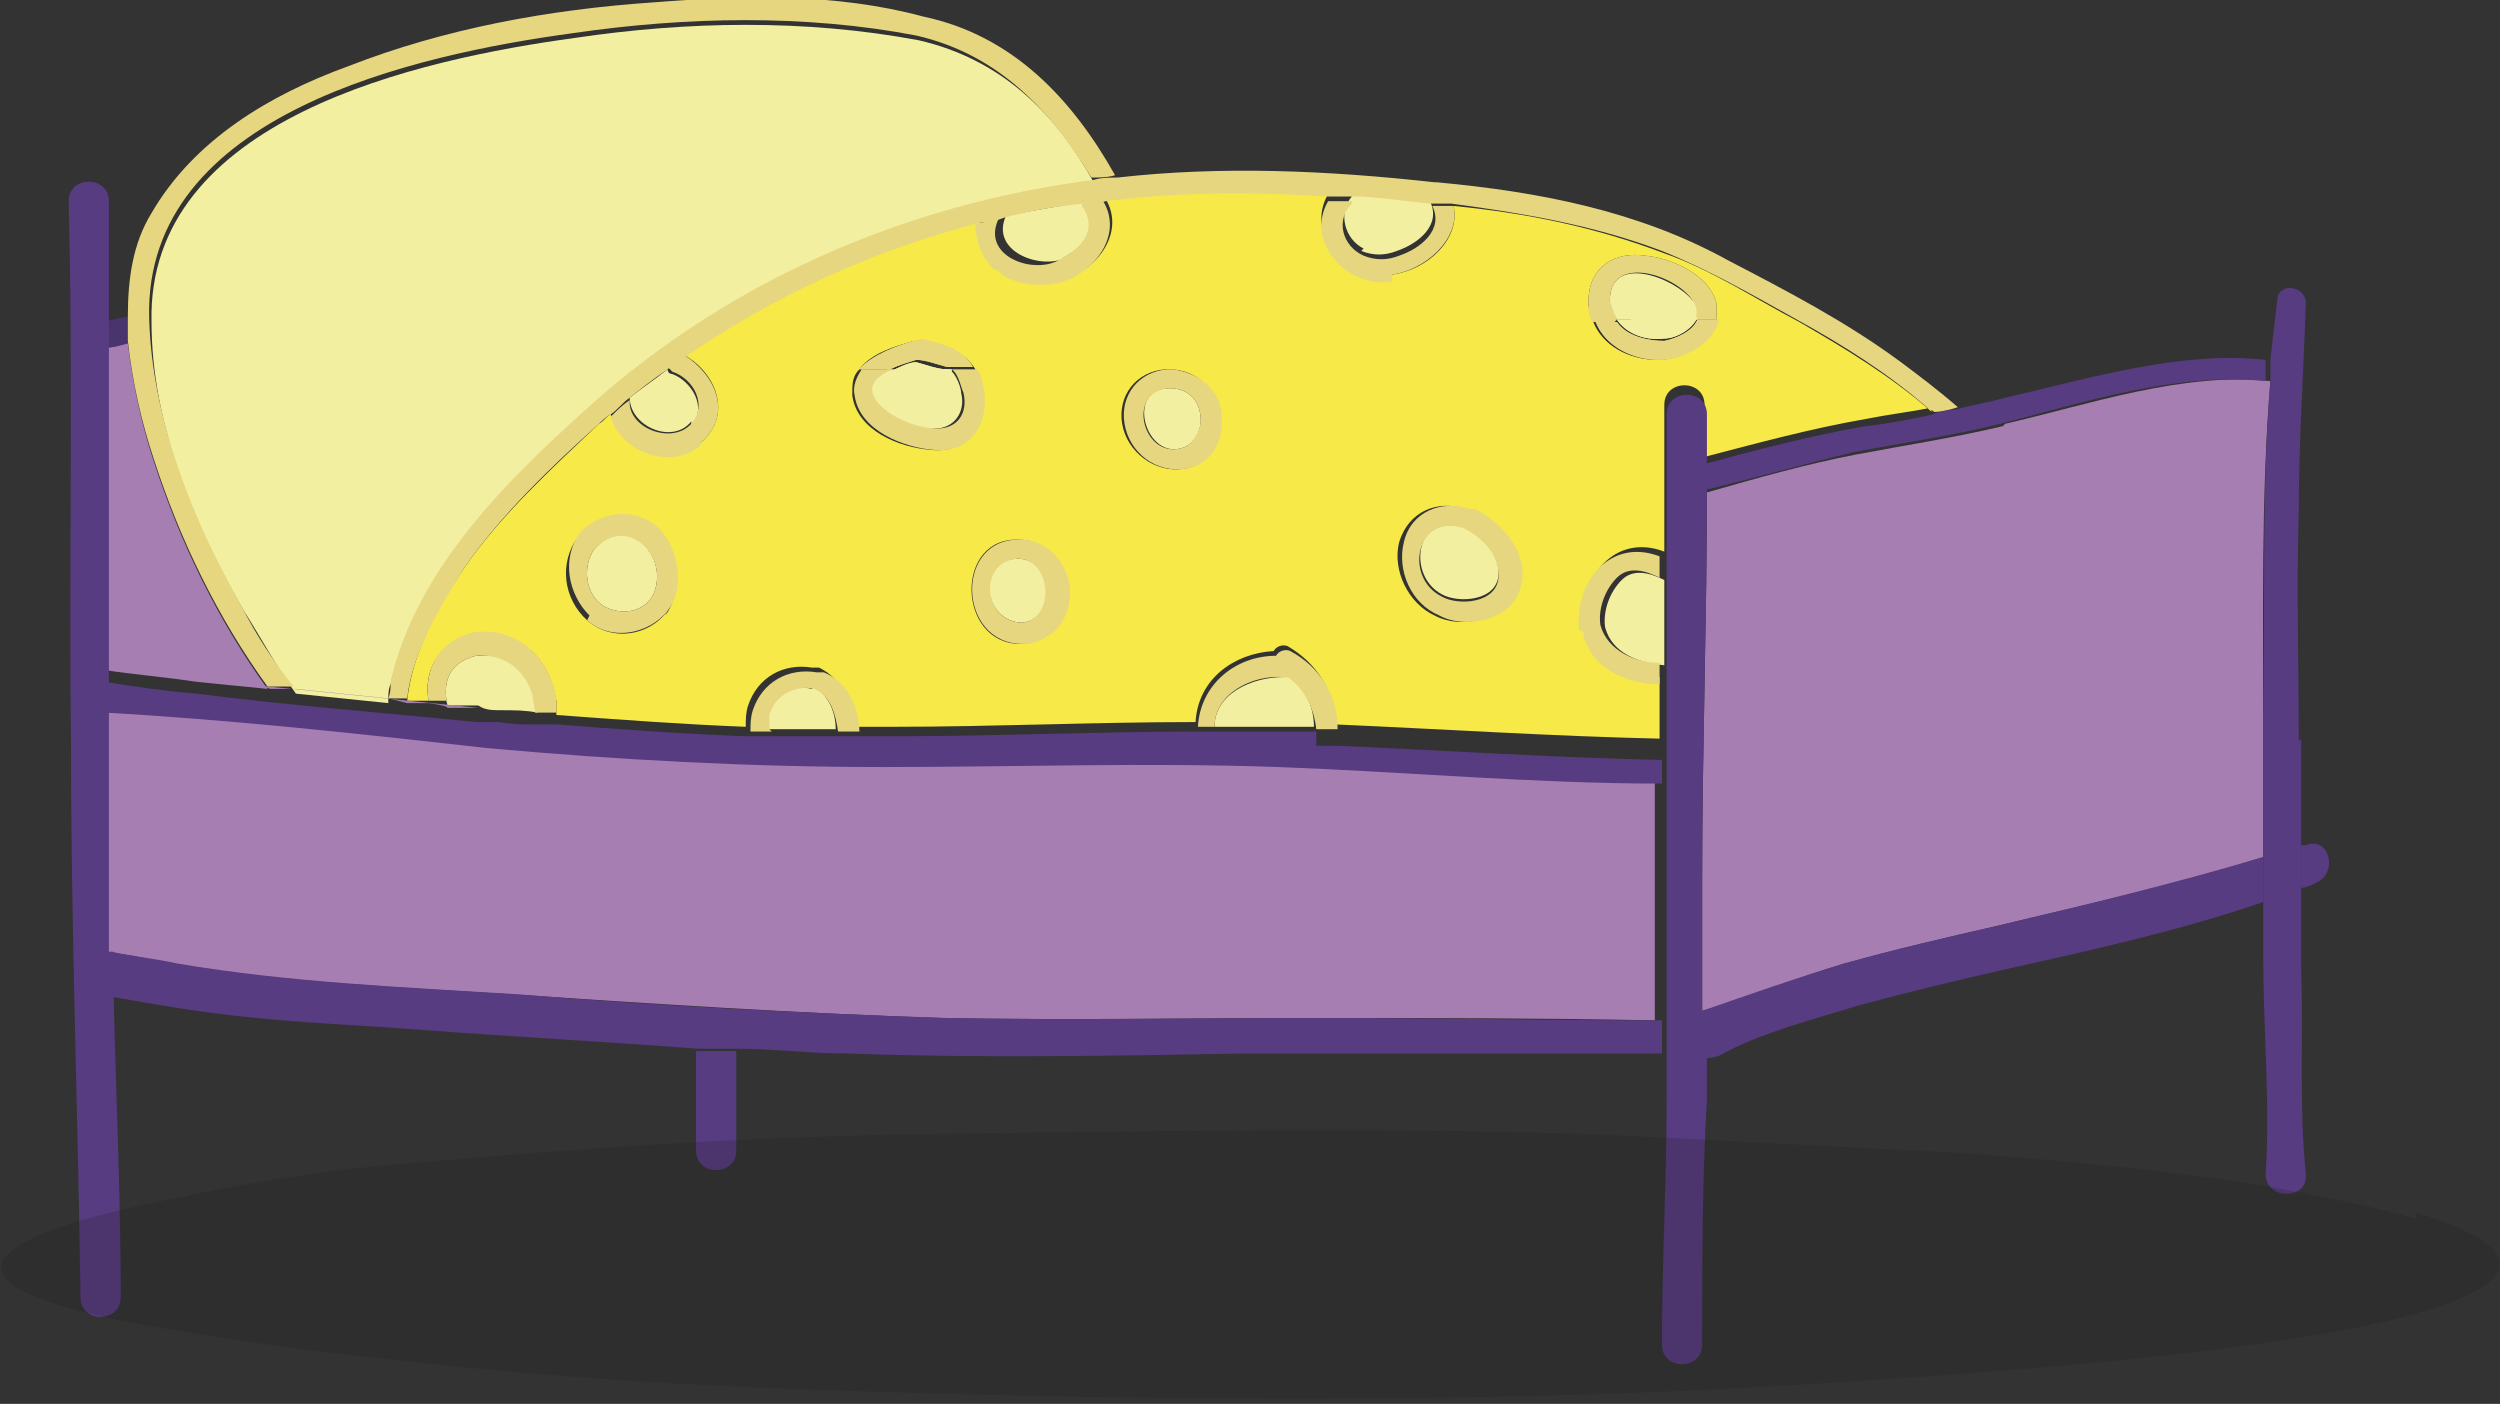 <?xml version="1.0" encoding="UTF-8"?><svg xmlns="http://www.w3.org/2000/svg" width="105.6" height="59.3" viewBox="0 0 105.6 59.3"><rect x="0" y="0" width="105.6" height="59.3" fill="#333333" stroke="none"/><g style="isolation:isolate;"><g id="b"><g id="c"><path d="m81.6,17.4c-1.7-1.5-3.7-2.7-5.6-3.8-1.9-1-3.7-2.2-5.7-2.9-2.9-1.1-5.8-1.7-8.9-2,.3,1.4-1.1,2.7-2.6,2.9-1.9.3-3.7-1.7-2.7-3.4-3.1-.2-6.3-.2-9.4.2.9,1.5-.5,3.2-2.1,3.5-.8.2-1.8,0-2.4-.6-.6-.6-.9-1.3-.8-2-4.5,1.2-8.7,3.1-12.5,5.7,1.3.7,2.1,2.5.7,3.7-1.3,1.1-3.4.3-3.8-1.2-.2.1-.3.3-.5.4-2,1.9-4.1,3.8-5.7,6.1-1.1,1.6-2.2,3.6-2.4,5.6h.9c-.2-1.2.3-2.4,1.9-2.8,0,0,0,0,.1,0,0,0,0,0,0,0,1.9-.2,3.1,1,3.4,2.8,0,.2,0,.4,0,.6,2.7.2,5.4.4,8,.5,0-.3,0-.6.1-.9.4-1.2,1.5-1.8,2.7-1.6,0,0,0,0,.1,0,0,0,.1,0,.2,0,1,.5,1.4,1.5,1.5,2.5.5,0,1.1,0,1.6,0,4.3,0,8.5-.2,12.8-.2.1-1.8,1.6-2.9,3.3-3,.1-.2.4-.3.6-.2,1.2.7,2,1.9,2,3.3,4.6.2,9.2.5,13.7.6,0-.9,0-1.7,0-2.6-1.4,0-2.8-.7-3.2-2,0,0,0,0,0-.1,0,0,0,0,0-.1-.2-2,1.3-3.9,3.4-3.1,0-2.1,0-4.1,0-6.2,0-1.1,1.7-1.1,1.7,0,0,.7,0,1.5,0,2.2,2.3-.6,4.5-1.2,6.8-1.6,1-.2,1.9-.3,2.9-.5,0,0-.1,0-.2-.1Zm-53.4,8.4c-.8,1.1-2.4,1.3-3.4.4-1-.9-1.2-2.4-.4-3.5,0,0,0,0,0,0,0,0,0,0,0,0,.9-1,2.6-1.2,3.5,0,.7.8.9,2.4.2,3.3Zm11.1-6.8c-1.3-.1-3.1-.8-3.3-2.3,0-.5,0-.8.3-1.1.5-.7,1.6-1,2.3-1.2.1,0,.2,0,.3,0,1,.2,1.8.4,2.3,1.2,0,.2.2.4.2.6.4,1.5-.4,3-2.1,2.8Zm4,8.2s0,0-.1,0c0,0,0,0-.1,0-2.7,0-2.8-4.6,0-4.4,1.1,0,1.9,1.2,1.9,2.2,0,1.2-.7,2-1.8,2.2Zm6.7-7.4c-1.2.2-2.4-.7-2.6-1.9-.2-1.2.6-2.2,1.8-2.3,0,0,0,0,.1,0,0,0,0,0,.1,0,1.1,0,2,.8,2.1,2,0,1-.5,2.1-1.5,2.2Zm17.1-7.1c0-1.4,1.1-2.1,2.4-1.9,1.1.1,2.7.8,3,2,0,.3,0,.5,0,.7-.2,1-1.4,1.7-2.5,1.7-1.2,0-2.3-.6-2.7-1.6,0-.2-.2-.5-.2-.7,0,0,0,0,0-.1,0,0,0,0,0-.1Zm-3.1,12.2c-.4,1.3-2.3,1.7-3.4,1.1-1.1-.5-1.8-1.9-1.5-3.1.4-1.3,1.6-1.8,2.8-1.4,0,0,0,0,0,0,0,0,0,0,0,0,1.2.5,2.4,2,1.9,3.4Z" style="fill:#f6e948; stroke-width:0px;"/><path d="m29.4,44.3c0,1.4,0,2.9,0,4.3,0,1.1,1.7,1.1,1.7,0,0-1.4,0-2.8,0-4.2-.6,0-1.1,0-1.7,0Z" style="fill:#573c81; stroke-width:0px;"/><path d="m11.3,29.1c-2.1-2.9-3.7-6.2-4.8-9.6-.5-1.5-.9-3.3-1.1-5-.3,0-.7.1-1,.2,0,4.5,0,9.1,0,13.6,1.3.2,2.6.3,3.9.5l3,.3Z" style="fill:#a67eb1; stroke-width:0px;"/><path d="m5.4,13.4c-.3,0-.6.1-1,.2,0,.4,0,.7,0,1.1.3,0,.7-.1,1-.2,0-.3,0-.7,0-1Z" style="fill:#573c81; stroke-width:0px;"/><path d="m5.4,13.4c-.3,0-.6.1-1,.2,0,.4,0,.7,0,1.1.3,0,.7-.1,1-.2,0-.3,0-.7,0-1Z" style="fill:#101820; mix-blend-mode:multiply; opacity:.2; stroke-width:0px;"/><path d="m16.4,29.6c0-.2,0-.5.1-.7,1.1-4.9,5.2-8.9,8.8-12,4.7-4.1,10.1-6.8,16.1-8.3,1.6-.4,3.2-.7,4.8-.9-1.6-2.9-3.9-5.2-7.4-6,0,0,0,0,0,0-4.8-.9-9.8-.8-14.5-.1-6.6.9-18.1,3.4-17.9,12,0,4.3,1.8,8.6,3.9,12.2.7,1.1,1.4,2.4,2.2,3.5l3.9.4Z" style="fill:#f3efa1; stroke-width:0px;"/><path d="m5.4,13.4c0,.3,0,.7,0,1,.2,1.8.6,3.5,1.1,5,1.1,3.4,2.7,6.7,4.8,9.6h1.1c-.8-1-1.6-2.2-2.2-3.4-2.1-3.7-3.8-8-3.9-12.2-.2-8.6,11.3-11.1,17.9-12,4.8-.7,9.8-.8,14.5.1,0,0,0,0,0,0,3.5.8,5.7,3.2,7.4,6,.3,0,.7,0,1-.1-1.8-3.2-4.3-5.9-8.1-6.7,0,0,0,0,0,0-3.7-1-7.6-.9-11.4-.6-4.4.3-8.8,1.1-12.9,2.7-3.3,1.2-6.5,3.1-8.3,6.2,0,0,0,0,0,0-.8,1.3-1,2.8-1,4.4Z" style="fill:#e6d67f; stroke-width:0px;"/><path d="m36.9,16.9c.5.7,1.7,1.3,2.6,1.2.8,0,1.3-.7,1.1-1.5,0-.2-.2-.8-.5-1-.8,0-1.7,0-2.6,0-.6.3-1.1.7-.7,1.3Z" style="fill:#f3efa1; stroke-width:0px;"/><path d="m40.2,15.6c.3.2.4.8.5,1,.2.9-.3,1.5-1.1,1.5-.9,0-2.1-.5-2.6-1.2-.4-.6,0-1,.7-1.3-.4,0-.8,0-1.2,0,0,0,0,0-.1,0-.2.3-.4.7-.3,1.1.2,1.5,2.1,2.2,3.3,2.3,1.7.2,2.5-1.3,2.1-2.8,0-.2-.1-.4-.2-.6,0,0,0,0,0,0-.3,0-.6,0-.9,0Z" style="fill:#e6d67f; stroke-width:0px;"/><path d="m50.7,17.5c-.1-.7-.6-1.1-1.3-1.1-1.9,0-1,3.1.6,2.5.5-.2.8-.8.7-1.4Z" style="fill:#f3efa1; stroke-width:0px;"/><path d="m49.5,15.6s0,0-.1,0c0,0,0,0-.1,0-1.2.1-2,1.1-1.8,2.3.2,1.2,1.3,2.1,2.6,1.9,1.1-.2,1.6-1.2,1.5-2.2,0-1.1-1-1.9-2.1-2Zm.5,3.3c-1.7.6-2.5-2.4-.6-2.5.7,0,1.2.4,1.3,1.1.1.5-.2,1.2-.7,1.4Z" style="fill:#e6d67f; stroke-width:0px;"/><path d="m57.5,10.6c.5.2,1,.2,1.5,0,.9-.3,1.9-1.1,1.4-2.1-1.1-.1-2.2-.2-3.3-.3,0,0,0,0,0,.1-.6.7-.3,1.8.5,2.2Z" style="fill:#f3efa1; stroke-width:0px;"/><path d="m60.8,7.8c0,0-.1,0-.2,0,0,0,0,0,.1,0,0,0,0,0,0,0Z" style="fill:#e6d67f; stroke-width:0px;"/><path d="m58.8,11.6c1.4-.2,2.9-1.5,2.6-2.9-.2,0-.4,0-.6,0-.1,0-.2,0-.3,0,.5,1-.5,1.8-1.4,2.1-.5.2-1,.2-1.5,0-.9-.4-1.2-1.5-.5-2.2,0,0,0,0,0-.1-.3,0-.7,0-1,0-1,1.7.8,3.7,2.7,3.4Z" style="fill:#e6d67f; stroke-width:0px;"/><path d="m44.9,10.9c.9-.5,1.7-1.3,1-2.3,0,0,0,0,0-.1-1.1.2-2.3.4-3.4.6-.7,1.5,1.4,2.3,2.5,1.8Z" style="fill:#f3efa1; stroke-width:0px;"/><path d="m42.1,11.4c.6.6,1.6.7,2.4.6,1.6-.3,3-2,2.1-3.5-.3,0-.6,0-.9.1,0,0,0,0,0,.1.7,1,0,1.8-1,2.3-1.1.6-3.3-.2-2.5-1.8-.2,0-.4.1-.7.2-.1,0-.2,0-.3,0,0,.7.2,1.4.8,2Z" style="fill:#e6d67f; stroke-width:0px;"/><path d="m61.8,22.2c-2-.6-2.4,2.1-.9,2.9.7.4,2.4.3,2.4-.9,0-.9-.8-1.6-1.5-2Z" style="fill:#f3efa1; stroke-width:0px;"/><path d="m62.1,21.5s0,0,0,0c0,0,0,0,0,0-1.2-.4-2.5.1-2.8,1.4-.3,1.2.3,2.6,1.5,3.1,1.1.6,3,.2,3.4-1.1.5-1.4-.7-2.8-1.9-3.4Zm1.2,2.8c0,1.2-1.7,1.3-2.4.9-1.6-.8-1.1-3.5.9-2.9.8.4,1.5,1.1,1.5,2Z" style="fill:#e6d67f; stroke-width:0px;"/><path d="m43.2,26.3c1.5-.2,1.3-2.7-.2-2.7-1.8,0-1.5,2.7.2,2.7Z" style="fill:#f3efa1; stroke-width:0px;"/><path d="m43.2,22.8c-2.9-.2-2.8,4.4,0,4.4,0,0,0,0,.1,0,0,0,0,0,.1,0,1.1-.2,1.8-1,1.8-2.2,0-1-.8-2.1-1.9-2.2Zm0,3.5c-1.7,0-1.9-2.6-.2-2.7,1.4,0,1.6,2.5.2,2.7Z" style="fill:#e6d67f; stroke-width:0px;"/><path d="m29.2,18c.7-.8,0-1.9-.8-2.2,0,0-.2,0-.2-.2-.5.4-1.1.8-1.6,1.2,0,0,0,0,0,0,0,1.2,1.8,2,2.6,1Z" style="fill:#f3efa1; stroke-width:0px;"/><path d="m29.6,18.7c1.4-1.2.6-2.9-.7-3.7-.2.2-.5.4-.7.5,0,0,.1.1.2.2.9.3,1.5,1.4.8,2.2-.8.9-2.7.2-2.6-1,0,0,0,0,0,0-.3.2-.5.4-.8.7.4,1.5,2.6,2.3,3.8,1.2Z" style="fill:#e6d67f; stroke-width:0px;"/><path d="m25.5,25.6c.7.4,1.7.3,2.1-.5.7-1.6-1.1-3.5-2.5-1.9-.5.7-.4,1.9.4,2.4Z" style="fill:#f3efa1; stroke-width:0px;"/><path d="m24.8,26.2c1,.9,2.6.6,3.4-.4.7-.9.5-2.4-.2-3.3-.9-1.1-2.6-1-3.5,0,0,0,0,0,0,0,0,0,0,0,0,0-.8,1.1-.5,2.6.4,3.5Zm.3-3c1.4-1.5,3.2.3,2.5,1.9-.4.8-1.4.9-2.1.5-.8-.5-.9-1.7-.4-2.4Z" style="fill:#e6d67f; stroke-width:0px;"/><path d="m34.3,29.1c-.8-.2-1.7.2-1.9,1.1,0,.2,0,.4,0,.6,1,0,1.9,0,2.9,0,0-.7-.3-1.5-1-1.8Z" style="fill:#f3efa1; stroke-width:0px;"/><path d="m32.5,30.8c0-.2,0-.4,0-.6.2-.8,1.1-1.3,1.9-1.1.7.3.9,1.1,1,1.8.3,0,.6,0,.9,0,0-1-.5-2.1-1.5-2.5,0,0,0,0-.2,0,0,0-.1,0-.1,0-1.2-.2-2.3.4-2.7,1.6-.1.3-.1.6-.1.9.3,0,.6,0,.9,0Z" style="fill:#e6d67f; stroke-width:0px;"/><path d="m54.4,28.6c0,0-.1,0-.2,0-1.3,0-2.9.7-2.9,2.1,1,0,2.1,0,3.1,0,.4,0,.8,0,1.1,0,0-.9-.4-1.7-1.2-2.2Z" style="fill:#f3efa1; stroke-width:0px;"/><path d="m51.3,30.7c0-1.4,1.6-2.2,2.9-2.1,0,0,.1,0,.2,0,.7.5,1.1,1.3,1.2,2.2.3,0,.6,0,.9,0,0-1.4-.7-2.6-2-3.3-.2-.1-.5,0-.6.2-1.7,0-3.2,1.2-3.3,3,.3,0,.5,0,.8,0Z" style="fill:#e6d67f; stroke-width:0px;"/><path d="m71.5,12.7c-.8-1-3.5-2-3.5,0,0,.3.1.5.3.8.2,0,.4,0,.6,0,.9,0,1.9,0,2.8,0,.1-.2,0-.5-.1-.8Z" style="fill:#f3efa1; stroke-width:0px;"/><path d="m68.3,13.5c-.1-.2-.2-.5-.3-.8,0-2,2.8-1.1,3.5,0,.2.3.2.5.1.8.2,0,.3,0,.5,0,.2,0,.3,0,.4,0,0-.2,0-.5,0-.7-.3-1.2-1.9-1.9-3-2-1.3-.2-2.4.5-2.4,1.9,0,0,0,0,0,.1,0,0,0,0,0,.1,0,.3,0,.5.2.7.3,0,.6,0,.9,0Z" style="fill:#e6d67f; stroke-width:0px;"/><path d="m68.5,24.5c-.5.5-.8,1.3-.7,2,.3,1.1,1.4,1.5,2.5,1.6,0-1.2,0-2.4,0-3.6-.6-.3-1.3-.5-1.8,0Z" style="fill:#f3efa1; stroke-width:0px;"/><path d="m66.9,26.7s0,0,0,.1c0,0,0,0,0,.1.4,1.4,1.9,2,3.2,2,0-.3,0-.6,0-.9-1,0-2.2-.5-2.5-1.6-.1-.7.2-1.5.7-2,.5-.5,1.2-.3,1.8,0,0-.3,0-.6,0-.9-2.1-.8-3.6,1.1-3.4,3.1Z" style="fill:#e6d67f; stroke-width:0px;"/><path d="m20.1,27.7c-1.2.3-1.4,1.2-1.2,2.1h1.3c.3.2.6.2,1,.2.5,0,1,0,1.5.1,0-.3,0-.5-.1-.7-.3-1.2-1.2-1.8-2.4-1.7Z" style="fill:#f3efa1; stroke-width:0px;"/><path d="m18.9,29.8c-.2-.9,0-1.8,1.2-2.1,1.2-.1,2.1.6,2.4,1.7,0,.2.1.5.1.7.3,0,.6,0,.9,0,0-.2,0-.4,0-.6-.3-1.7-1.6-3-3.4-2.8,0,0,0,0,0,0,0,0,0,0-.1,0-1.5.4-2.1,1.6-1.9,2.9h.8Z" style="fill:#e6d67f; stroke-width:0px;"/><path d="m46.2,7.6c-1.6.2-3.2.5-4.8.9-6,1.5-11.5,4.3-16.1,8.3-3.6,3.2-7.7,7.1-8.8,12,0,.2,0,.5-.1.7h.8c.2-1.9,1.4-3.9,2.4-5.5,1.6-2.3,3.7-4.3,5.7-6.1.1-.1.3-.3.5-.4.3-.2.5-.5.8-.7.5-.4,1-.8,1.6-1.2.2-.2.5-.4.7-.5,3.8-2.6,7.9-4.5,12.5-5.7.1,0,.2,0,.3,0,.2,0,.4-.1.7-.2,1.1-.3,2.3-.5,3.4-.6.3,0,.6,0,.9-.1,3.1-.4,6.3-.4,9.4-.2.3,0,.7,0,1,0,1.1,0,2.2.2,3.3.3.1,0,.2,0,.3,0,.2,0,.4,0,.6,0,3,.4,6,.9,8.9,2,2,.8,3.9,1.9,5.7,2.9,2,1.1,3.9,2.3,5.6,3.8,0,0,.1,0,.2.1.3,0,.7-.1,1-.2-.8-.7-1.6-1.3-2.4-1.9-2.3-1.7-4.8-3-7.3-4.3-3.8-2.1-8-2.9-12.3-3.3,0,0,0,0,0,0,0,0,0,0-.1,0-4.5-.5-9-.7-13.4-.2-.3,0-.7,0-1,.1Z" style="fill:#e6d67f; stroke-width:0px;"/><path d="m84.6,18c-2.1.5-4.1.8-6.2,1.2-2.1.4-4.2,1-6.3,1.6,0,5.4-.2,10.9-.2,16.3,0,1.9,0,3.7,0,5.6,2-.6,4-1.4,6-2,2.2-.6,4.3-1.1,6.5-1.6,3.7-.9,7.5-1.7,11.2-2.9,0-1.8,0-3.5,0-5.3,0-4.9-.1-9.9.3-14.8-3.7-.4-7.7,1-11.2,1.8Z" style="fill:#a67eb1; stroke-width:0px;"/><path d="m20.2,29.9h-1.3c0-.1-.8-.2-.8-.2h-.9c0,0-.8-.2-.8-.2l-3.9-.4h-1.1c0-.1-3-.4-3-.4,3.9.4,7.9.8,11.8,1.2Z" style="fill:#a67eb1; stroke-width:0px;"/><path d="m54,31.9c-5.6-.2-11.1.1-16.7,0-5.6,0-11.1-.3-16.7-.8-5.4-.5-10.8-1.1-16.2-1.5,0,.8,0,1.5,0,2.3,0,2.8,0,5.5,0,8.3.9.1,1.9.3,2.8.5,4.8.8,9.6,1,14.4,1.3,6,.4,12.1.8,18.1,1,5.3.1,10.6,0,15.9,0,4.8,0,9.5,0,14.3.1,0-2,0-4,0-6,0-1.5,0-3,0-4.5-5.4,0-10.8-.5-16.2-.7Z" style="fill:#a67eb1; stroke-width:0px;"/><path d="m81.7,17.5c-1,.2-1.9.4-2.9.5-2.3.4-4.6,1-6.8,1.6,0,.4,0,.7,0,1.1,2.1-.5,4.2-1.1,6.3-1.6,2.1-.4,4.2-.7,6.2-1.2,3.5-.9,7.5-2.2,11.2-1.8,0-.3,0-.6,0-.9-3.6-.4-7.5.8-11,1.6-.7.2-1.4.3-2.1.5-.3,0-.7.1-1,.2Z" style="fill:#573c81; stroke-width:0px;"/><path d="m55.6,30.9c-.4,0-.8,0-1.1,0-1,0-2.1,0-3.1,0-.3,0-.5,0-.8,0-4.2,0-8.5.2-12.8.2-.5,0-1.1,0-1.6,0-.3,0-.6,0-.9,0-1,0-1.9,0-2.9,0-.3,0-.6,0-.9,0-2.7-.1-5.4-.3-8-.5-.3,0-.6,0-.9,0-.5,0-1,0-1.5-.1-.3,0-.6,0-1,0-3.9-.4-7.9-.7-11.8-1.2-1.3-.1-2.6-.3-3.9-.5,0,.4,0,.9,0,1.3,5.4.3,10.8.9,16.2,1.5,5.5.5,11.1.8,16.7.8,5.6,0,11.1-.2,16.7,0,5.4.2,10.8.7,16.2.7,0-.3,0-.7,0-1-4.6-.1-9.2-.4-13.7-.6-.3,0-.6,0-.9,0Z" style="fill:#573c81; stroke-width:0px;"/><path d="m97.4,35.7c0,0-.1,0-.2,0,0,.6,0,1.2,0,1.8.2,0,.4-.1.6-.2,1-.4.6-2-.4-1.6Z" style="fill:#573c81; stroke-width:0px;"/><path d="m95.6,36.2c-3.7,1.1-7.4,2-11.2,2.9-2.2.5-4.4,1-6.5,1.6-2,.6-4,1.3-6,2,0,.7,0,1.3,0,2,.2,0,.4,0,.7-.1,1.8-1,3.9-1.5,5.8-2.1,2.2-.6,4.3-1.1,6.5-1.6,3.6-.8,7.2-1.6,10.7-2.8,0-.6,0-1.2,0-1.8Z" style="fill:#573c81; stroke-width:0px;"/><path d="m70.2,43.1c-4.8,0-9.5-.1-14.3-.1-5.3,0-10.6.1-15.9,0-6-.2-12.1-.5-18.1-1-4.8-.3-9.7-.5-14.4-1.3-.9-.2-1.9-.3-2.8-.5,0,.6,0,1.2,0,1.9,1.7.3,3.4.6,5.2.8,2.6.3,5.2.4,7.9.6,3.9.3,7.8.5,11.7.8.6,0,1.1,0,1.7,0,1.5,0,3,.2,4.6.2,5.6.2,11.2.1,16.8,0,4.6,0,9.3,0,13.9,0,1.2,0,2.5,0,3.7,0,0-.5,0-1.1,0-1.6Z" style="fill:#573c81; stroke-width:0px;"/><path d="m4.6,40.2c0-2.8,0-5.5,0-8.3,0-.8,0-1.5,0-2.3,0-.4,0-.9,0-1.3,0-4.5,0-9.1,0-13.6,0-.4,0-.7,0-1.1,0-.6,0-1.2,0-1.8,0-1.1,0-2.2,0-3.3,0-1.1-1.7-1.1-1.7,0,.2,7.7,0,15.4.1,23.1,0,7.7.3,15.5.4,23.2,0,1.1,1.7,1.1,1.7,0,0-4.2-.2-8.5-.3-12.7,0-.6,0-1.2,0-1.9Z" style="fill:#573c81; stroke-width:0px;"/><path d="m97.1,31.3c0-3.2-.1-6.4,0-9.7,0-2.9.2-5.9.3-8.8,0-.7-1.1-.9-1.2-.2-.1.9-.2,1.7-.3,2.6,0,.3,0,.6,0,.9-.4,4.9-.2,9.9-.3,14.8,0,1.8,0,3.5,0,5.3,0,.6,0,1.2,0,1.8,0,.8,0,1.7,0,2.5,0,3,.3,6.1.1,9.1,0,1.1,1.8,1.1,1.7,0-.3-2.9-.1-5.9-.2-8.8,0-1.1,0-2.3,0-3.4,0-.6,0-1.2,0-1.8,0-1.5,0-3,0-4.4Z" style="fill:#573c81; stroke-width:0px;"/><path d="m71.9,42.7c0-1.9,0-3.7,0-5.6,0-5.4.2-10.9.2-16.3,0-.4,0-.7,0-1.1,0-.7,0-1.5,0-2.2,0-1.1-1.7-1.1-1.7,0,0,2.1,0,4.1,0,6.2,0,.3,0,.6,0,.9,0,1.2,0,2.4,0,3.6,0,.3,0,.6,0,.9,0,.9,0,1.7,0,2.6,0,.3,0,.7,0,1,0,1.5,0,3,0,4.5,0,2,0,4,0,6,0,.5,0,1.1,0,1.6,0,.5,0,1,0,1.6,0,3.5-.2,6.9-.2,10.4,0,1.1,1.7,1.1,1.7,0,0-3.5,0-6.9.2-10.4,0-.5,0-1.1,0-1.6,0-.7,0-1.3,0-2Z" style="fill:#573c81; stroke-width:0px;"/><path d="m40.2,15.6c0,0-.1,0-.2,0-.4,0-.9-.2-1.3-.3-.3,0-.7.2-1.1.4.9,0,1.7,0,2.6,0Z" style="fill:#f3efa1; stroke-width:0px;"/><path d="m40.2,15.6c0,0-.1,0-.2,0-.4,0-.9-.2-1.3-.3-.3,0-.7.2-1.1.4.9,0,1.7,0,2.6,0Z" style="fill:#f3efa1; stroke-width:0px;"/><path d="m38.9,14.4c0,0-.2,0-.3,0-.7.2-1.8.6-2.3,1.2,0,0,0,0,.1,0,.4,0,.8,0,1.2,0,.4-.2.8-.3,1.1-.4.4,0,.9.2,1.3.3,0,0,.1,0,.2,0,.3,0,.6,0,.9,0,0,0,0,0,0,0-.5-.8-1.3-1-2.3-1.2Z" style="fill:#e6d67f; stroke-width:0px;"/><path d="m38.9,14.4c0,0-.2,0-.3,0-.7.2-1.8.6-2.3,1.2,0,0,0,0,.1,0,.4,0,.8,0,1.2,0,.4-.2.8-.3,1.1-.4.4,0,.9.2,1.3.3,0,0,.1,0,.2,0,.3,0,.6,0,.9,0,0,0,0,0,0,0-.5-.8-1.3-1-2.3-1.2Z" style="fill:#e6d67f; stroke-width:0px;"/><path d="m68.9,13.5c-.2,0-.4,0-.6,0,.4.6,1.2.9,2,.8.5,0,1.2-.4,1.4-.9-.9,0-1.9,0-2.8,0Z" style="fill:#f3efa1; stroke-width:0px;"/><path d="m68.9,13.5c-.2,0-.4,0-.6,0,.4.6,1.2.9,2,.8.5,0,1.2-.4,1.4-.9-.9,0-1.9,0-2.8,0Z" style="fill:#f3efa1; stroke-width:0px;"/><path d="m70.1,15.2c1,0,2.3-.7,2.5-1.7-.1,0-.3,0-.4,0-.2,0-.3,0-.5,0-.2.5-.9.8-1.4.9-.7,0-1.6-.2-2-.8-.3,0-.6,0-.9,0,.4,1,1.5,1.6,2.7,1.6Z" style="fill:#e6d67f; stroke-width:0px;"/><path d="m70.1,15.2c1,0,2.3-.7,2.5-1.7-.1,0-.3,0-.4,0-.2,0-.3,0-.5,0-.2.5-.9.8-1.4.9-.7,0-1.6-.2-2-.8-.3,0-.6,0-.9,0,.4,1,1.5,1.6,2.7,1.6Z" style="fill:#e6d67f; stroke-width:0px;"/><path d="m102.1,51.5c-1.7-.5-4.1-1-7-1.5-3.3-.5-8.5-1.1-14-1.4-4.7-.2-9.2-.5-14.1-.7-9.3-.3-19.1-.1-28.3,0-8.8.2-13.9.6-21,1.2-5.2.4-8.8,1.2-11.7,1.8-5.9,1.3-8,2.8-3.6,4.2,2.2.7,6,1.3,10.4,1.9,7.5.9,13.6,1.5,24.6,1.8,9.5.3,20.1.4,29.7.1,6.9-.2,15.5-.8,21-1.3,6.3-.6,11.1-1.3,13.9-2.1,5-1.4,4.6-2.9,0-4.3Z" style="fill:#1d1d1b; mix-blend-mode:multiply; opacity:.2; stroke-width:0px;"/></g></g></g></svg>